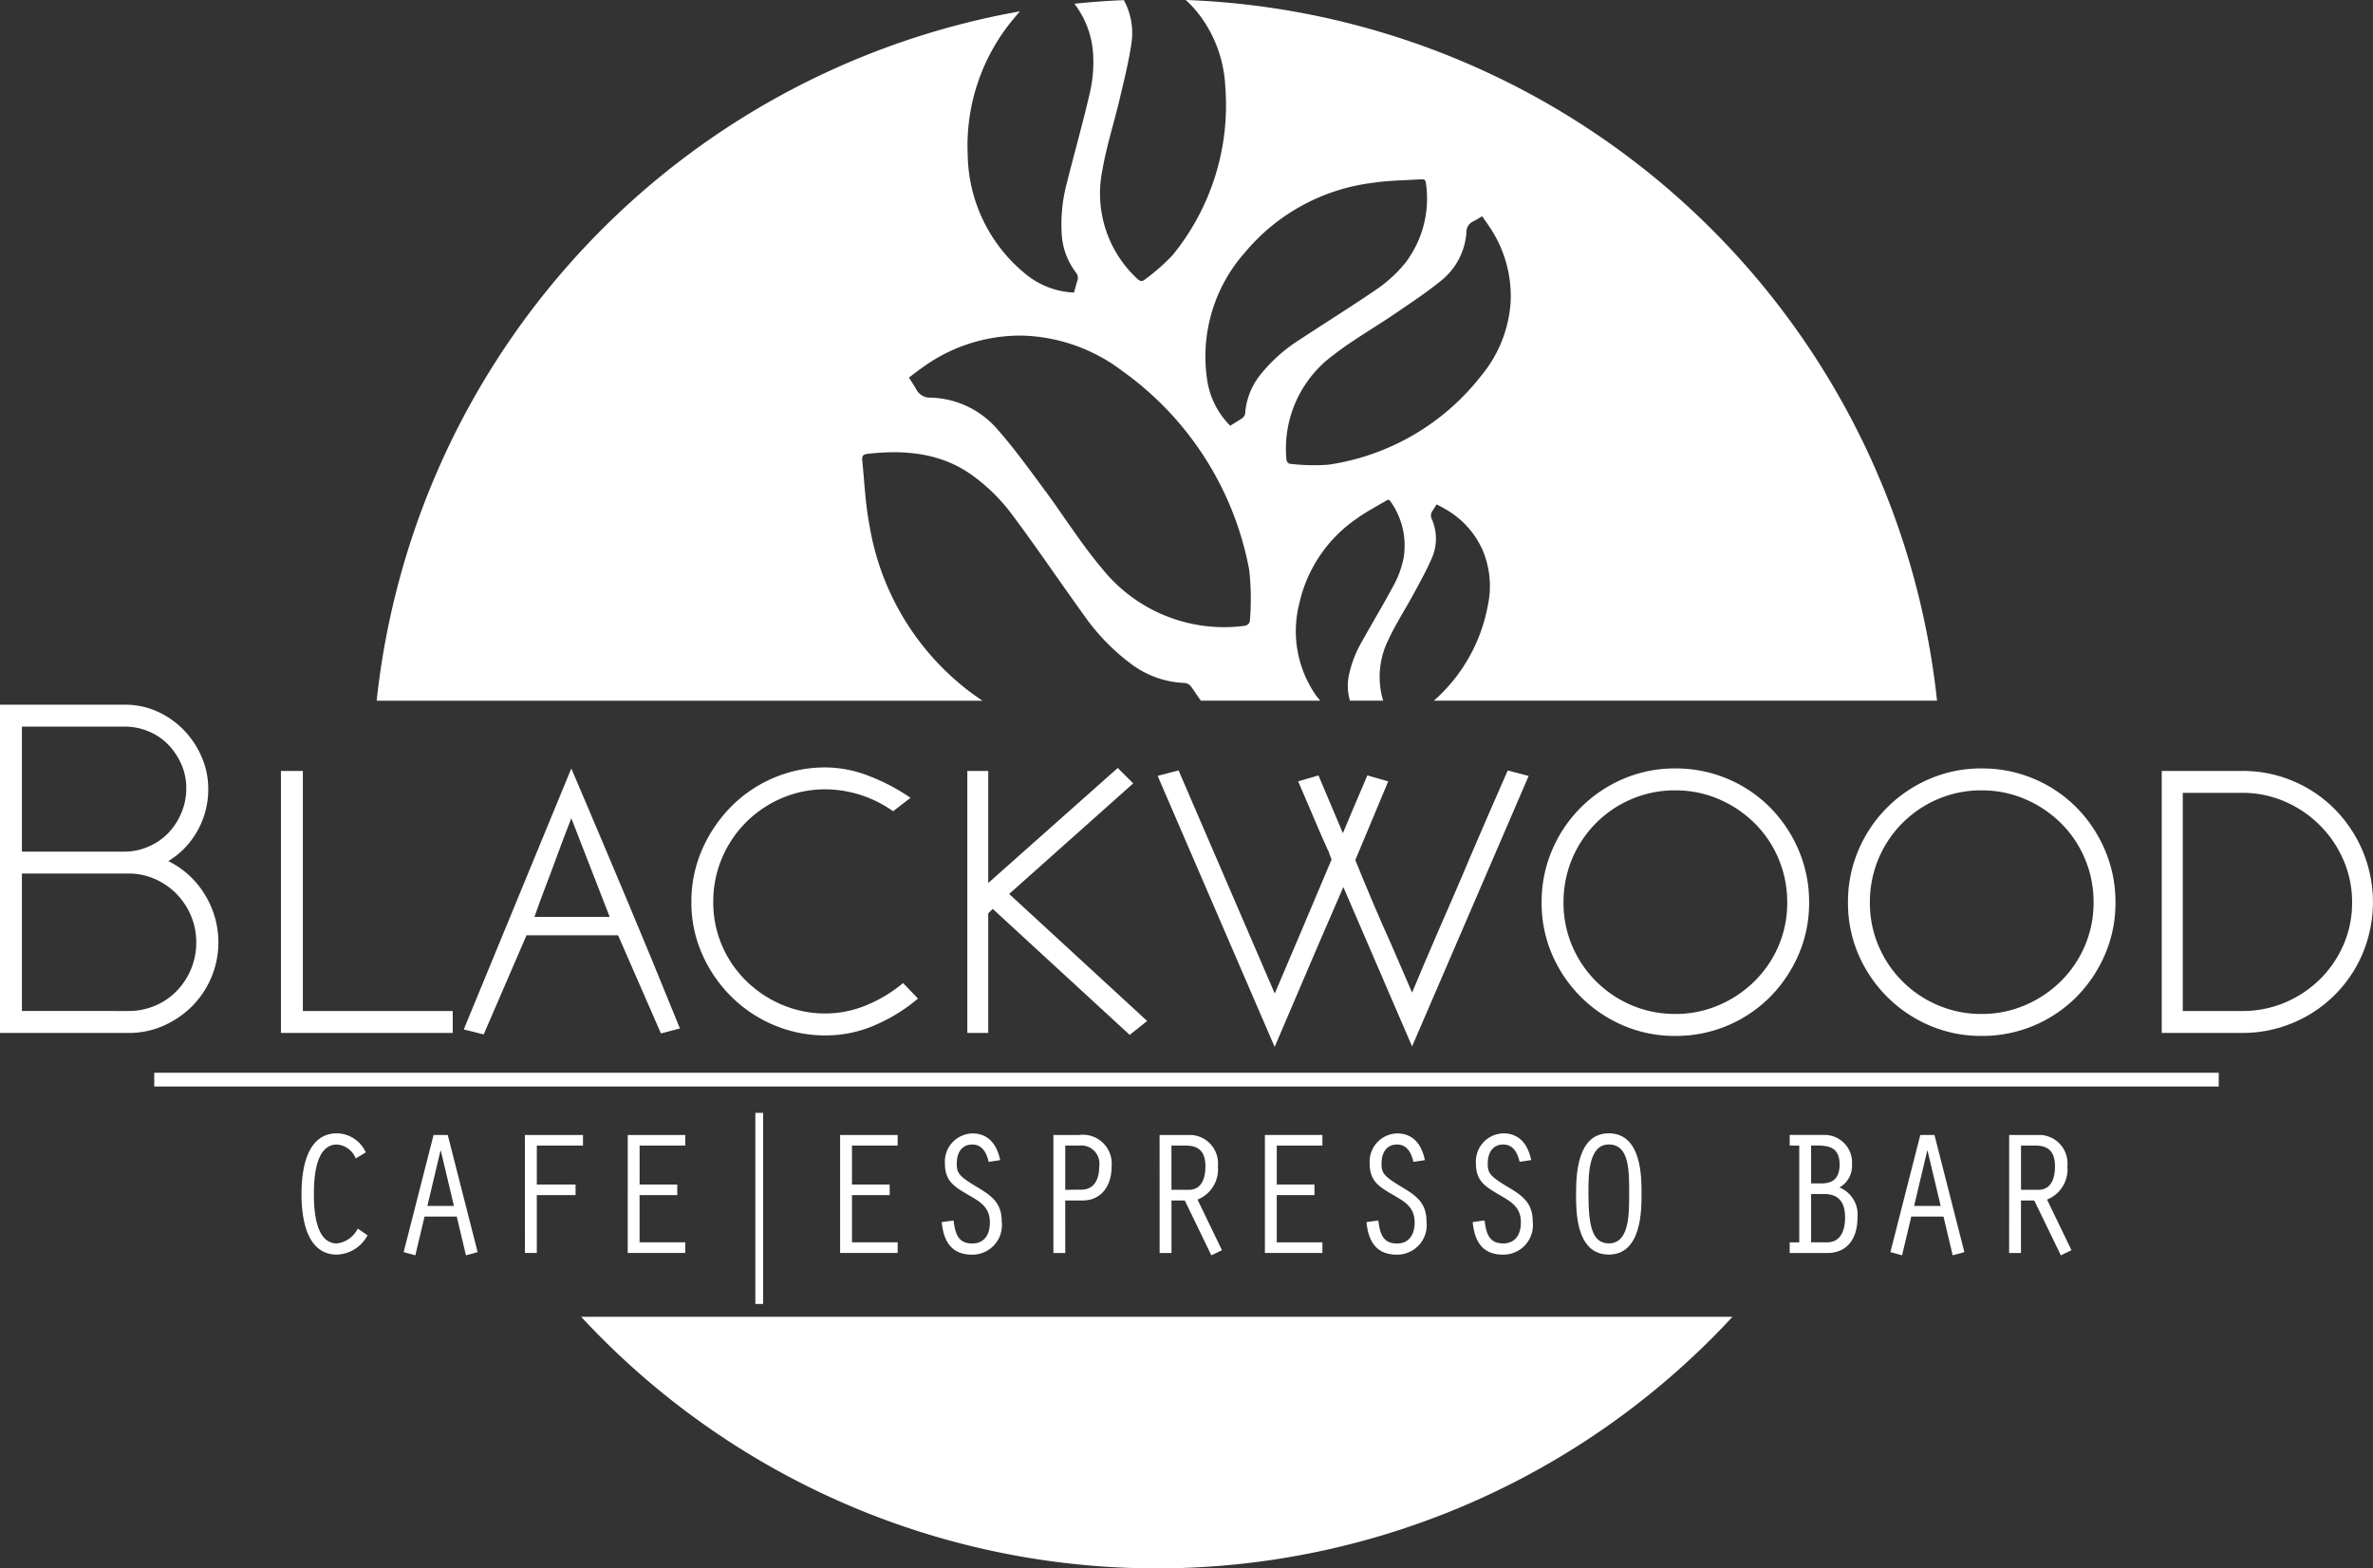 <svg xmlns="http://www.w3.org/2000/svg" width="187.498" height="123.929" viewBox="0 0 187.498 123.929">
  <rect x="0" y="0" width="187.498" height="123.929" fill="#333333" stroke="none"/>
  <g id="logo" transform="translate(-342.304 -259.356)">
    <path id="Path_16" data-name="Path 16" d="M424.684,446.021a61.974,61.974,0,0,0,90.972,0Z" transform="translate(-36.461 -82.617)" fill="#fff" fill-rule="evenodd"/>
    <path id="Path_17" data-name="Path 17" d="M510.492,388.021" transform="translate(-74.439 -56.947)" fill="#fff" fill-rule="evenodd"/>
    <g id="Group_5" data-name="Group 5" transform="translate(342.304 315.038)">
      <g id="Group_2" data-name="Group 2" transform="translate(0 0)">
        <path id="Path_18" data-name="Path 18" d="M352.143,359.251a6.211,6.211,0,0,1,2.618.551,6.787,6.787,0,0,1,2.086,1.476,7.045,7.045,0,0,1,1.4,2.125,6.322,6.322,0,0,1,.512,2.5,6.68,6.68,0,0,1-.838,3.286,6.45,6.45,0,0,1-2.319,2.421,6.975,6.975,0,0,1,2.88,2.637,7.171,7.171,0,0,1-1.006,8.835,7.421,7.421,0,0,1-2.249,1.535,6.66,6.66,0,0,1-2.741.571H342.3V359.251Zm4.88,6.612a4.651,4.651,0,0,0-.393-1.909,5.31,5.31,0,0,0-1.043-1.555,4.585,4.585,0,0,0-1.555-1.043,4.915,4.915,0,0,0-1.889-.373h-8.108v9.878h8.108a4.688,4.688,0,0,0,1.889-.394,4.8,4.8,0,0,0,1.555-1.062,5.158,5.158,0,0,0,1.043-1.594A4.927,4.927,0,0,0,357.023,365.863Zm-4.565,17.593a5.327,5.327,0,0,0,2.086-.414,5.145,5.145,0,0,0,1.712-1.161,5.527,5.527,0,0,0,1.141-1.732,5.432,5.432,0,0,0,.413-2.125,5.336,5.336,0,0,0-.413-2.086,5.538,5.538,0,0,0-1.141-1.732,5.416,5.416,0,0,0-1.712-1.181,5.123,5.123,0,0,0-2.086-.433h-8.423v10.863Z" transform="translate(-342.304 -359.251)" fill="#fff"/>
        <path id="Path_19" data-name="Path 19" d="M395.7,387.612v1.732H382.126v-20.7h1.732v18.97Z" transform="translate(-359.929 -363.407)" fill="#fff"/>
        <path id="Path_20" data-name="Path 20" d="M416.54,368.289q2.164,5.077,4.29,10.134t4.29,10.41l-1.5.394-3.385-7.753H413l-3.385,7.832-1.574-.393Zm3.031,11.728-3.031-7.793q-.276.709-.571,1.476t-.63,1.693q-.334.925-.767,2.046t-.945,2.578Z" transform="translate(-371.398 -363.251)" fill="#fff"/>
        <path id="Path_21" data-name="Path 21" d="M458.215,386.41a13.61,13.61,0,0,1-3.5,2.145,9.776,9.776,0,0,1-3.778.768,10.382,10.382,0,0,1-4.133-.827,10.621,10.621,0,0,1-3.366-2.263,10.958,10.958,0,0,1-2.283-3.346,10.028,10.028,0,0,1-.846-4.113,10.172,10.172,0,0,1,.846-4.133,11.159,11.159,0,0,1,2.283-3.385,10.491,10.491,0,0,1,3.366-2.283,10.381,10.381,0,0,1,4.133-.826,9.526,9.526,0,0,1,3.286.629,15.979,15.979,0,0,1,3.4,1.771l-1.377,1.062a9.354,9.354,0,0,0-5.313-1.732,8.735,8.735,0,0,0-3.464.689,8.92,8.92,0,0,0-4.742,4.742,8.73,8.73,0,0,0-.689,3.464,8.583,8.583,0,0,0,.689,3.444,8.732,8.732,0,0,0,1.908,2.794,9.048,9.048,0,0,0,2.834,1.889,8.725,8.725,0,0,0,3.464.689,8.414,8.414,0,0,0,3.148-.63,11.011,11.011,0,0,0,2.952-1.771Z" transform="translate(-385.68 -363.189)" fill="#fff"/>
        <path id="Path_22" data-name="Path 22" d="M493.632,388.212l-1.378,1.1-10.823-9.957-.354.355v9.446h-1.653v-20.7h1.653v8.855l10.233-9.092,1.22,1.22-9.8,8.737Z" transform="translate(-402.993 -363.22)" fill="#fff"/>
        <path id="Path_23" data-name="Path 23" d="M519.108,368.965l1.929,4.566q.432-1.023.768-1.831t.61-1.436q.314-.708.551-1.3l1.653.472-2.6,6.219q.669,1.652,1.377,3.325t1.457,3.326l1.653,3.818q.393-.945.925-2.2t1.141-2.657q.61-1.4,1.259-2.892t1.24-2.912q1.416-3.307,2.991-6.888l1.653.433-9.21,21.371-5.431-12.594-1.928,4.447-3.5,8.187L506.4,369l1.653-.433,7.6,17.632q1.181-2.754,2.244-5.274t2.244-5.313q-.079-.2-.138-.374c-.04-.118-.086-.242-.138-.373v.039q-.552-1.22-1.2-2.755t-1.161-2.716Z" transform="translate(-414.931 -363.376)" fill="#fff"/>
        <path id="Path_24" data-name="Path 24" d="M571.4,368.289a10.487,10.487,0,0,1,7.492,3.089,10.819,10.819,0,0,1,2.248,3.366,10.367,10.367,0,0,1,.828,4.133,10.224,10.224,0,0,1-.828,4.113,10.865,10.865,0,0,1-2.248,3.346,10.481,10.481,0,0,1-7.492,3.089,10.277,10.277,0,0,1-4.12-.826,10.669,10.669,0,0,1-5.619-5.609,10.213,10.213,0,0,1-.827-4.113,10.356,10.356,0,0,1,.827-4.133,10.611,10.611,0,0,1,5.619-5.628A10.268,10.268,0,0,1,571.4,368.289Zm8.836,10.587a8.738,8.738,0,0,0-2.593-6.278,9.068,9.068,0,0,0-2.827-1.889,8.6,8.6,0,0,0-3.416-.688,8.7,8.7,0,0,0-3.456.688,8.81,8.81,0,0,0-5.38,8.167,8.6,8.6,0,0,0,.687,3.443A8.822,8.822,0,0,0,567.947,387a8.7,8.7,0,0,0,3.456.689,8.591,8.591,0,0,0,3.416-.689,9.048,9.048,0,0,0,2.827-1.889,8.725,8.725,0,0,0,1.905-2.795A8.6,8.6,0,0,0,580.239,378.876Z" transform="translate(-439.025 -363.251)" fill="#fff"/>
        <path id="Path_25" data-name="Path 25" d="M614.827,368.289a10.486,10.486,0,0,1,7.492,3.089,10.81,10.81,0,0,1,2.247,3.366,10.357,10.357,0,0,1,.828,4.133,10.214,10.214,0,0,1-.828,4.113,10.856,10.856,0,0,1-2.247,3.346,10.481,10.481,0,0,1-7.492,3.089,10.281,10.281,0,0,1-4.121-.826,10.668,10.668,0,0,1-5.619-5.609,10.222,10.222,0,0,1-.827-4.113,10.365,10.365,0,0,1,.827-4.133,10.61,10.61,0,0,1,5.619-5.628A10.273,10.273,0,0,1,614.827,368.289Zm8.836,10.587a8.745,8.745,0,0,0-2.592-6.278,9.074,9.074,0,0,0-2.828-1.889,8.6,8.6,0,0,0-3.416-.688,8.7,8.7,0,0,0-3.456.688,8.808,8.808,0,0,0-5.38,8.167,8.6,8.6,0,0,0,.687,3.443A8.824,8.824,0,0,0,611.371,387a8.692,8.692,0,0,0,3.456.689,8.592,8.592,0,0,0,3.416-.689,9.054,9.054,0,0,0,2.828-1.889,8.744,8.744,0,0,0,1.9-2.795A8.593,8.593,0,0,0,623.663,378.876Z" transform="translate(-458.245 -363.251)" fill="#fff"/>
        <path id="Path_26" data-name="Path 26" d="M655.079,368.642a10.231,10.231,0,0,1,7.34,3.031,10.577,10.577,0,0,1,2.2,3.306,10.484,10.484,0,0,1,0,8.068,10.228,10.228,0,0,1-5.49,5.49,10.214,10.214,0,0,1-4.054.807h-6.337v-20.7Zm8.7,10.41a8.333,8.333,0,0,0-.688-3.377,8.847,8.847,0,0,0-4.625-4.614,8.37,8.37,0,0,0-3.385-.688H650.4v17.239h4.683a8.576,8.576,0,0,0,3.385-.667,8.8,8.8,0,0,0,2.755-1.826,8.651,8.651,0,0,0,1.87-2.729A8.236,8.236,0,0,0,663.777,379.052Z" transform="translate(-477.932 -363.407)" fill="#fff"/>
      </g>
      <g id="Group_3" data-name="Group 3" transform="translate(23.826 32.252)">
        <path id="Path_27" data-name="Path 27" d="M390.264,428.077a2.86,2.86,0,0,1-2.419,1.525c-2.434,0-2.8-2.937-2.8-4.783s.363-4.8,2.8-4.8a2.544,2.544,0,0,1,2.279,1.51l-.8.475a1.713,1.713,0,0,0-1.482-1.1c-1.706,0-1.818,2.684-1.818,3.915s.112,3.9,1.818,3.9a2.121,2.121,0,0,0,1.649-1.174Z" transform="translate(-385.048 -418.401)" fill="#fff"/>
        <path id="Path_28" data-name="Path 28" d="M401.174,426.695l-.727,3.062-.923-.252,2.363-9.256h1.119l2.363,9.256-.923.252-.727-3.062Zm1.286-5.2h-.028l-1.035,4.363h2.1Z" transform="translate(-391.455 -418.501)" fill="#fff"/>
        <path id="Path_29" data-name="Path 29" d="M416.71,420.249H421.3v.839h-3.649v3.076h3.062V425h-3.062v4.572h-.937Z" transform="translate(-399.062 -418.501)" fill="#fff"/>
        <path id="Path_30" data-name="Path 30" d="M431.287,420.249h4.545v.839h-3.608v3.076H435.2V425h-2.979v3.733h3.608v.839h-4.545Z" transform="translate(-405.513 -418.501)" fill="#fff"/>
        <path id="Path_31" data-name="Path 31" d="M449.375,417.113h.615v15.1h-.615Z" transform="translate(-413.519 -417.113)" fill="#fff"/>
        <path id="Path_32" data-name="Path 32" d="M461.393,420.249h4.545v.839H462.33v3.076h2.978V425H462.33v3.733h3.608v.839h-4.545Z" transform="translate(-418.838 -418.501)" fill="#fff"/>
        <path id="Path_33" data-name="Path 33" d="M479.5,422.274c-.154-.686-.489-1.371-1.286-1.371-.881,0-1.23.713-1.23,1.5,0,.755.153.993,1.622,1.873,1.146.685,1.929,1.259,1.929,2.7a2.333,2.333,0,0,1-2.349,2.629c-1.65,0-2.251-1.091-2.391-2.573l.937-.126c.126,1.035.349,1.818,1.482,1.818.811,0,1.385-.545,1.385-1.664,0-1.231-.8-1.65-1.762-2.21-1.077-.629-1.79-1.076-1.79-2.446a2.228,2.228,0,0,1,2.167-2.377c1.314,0,1.958.936,2.2,2.111Z" transform="translate(-425.212 -418.401)" fill="#fff"/>
        <path id="Path_34" data-name="Path 34" d="M492.562,429.575h-.936v-9.326h2.027a2.282,2.282,0,0,1,2.572,2.475c0,1.734-.978,2.7-2.265,2.7h-1.4Zm0-4.992,1.314-.014c.867-.014,1.371-.671,1.371-1.846a1.437,1.437,0,0,0-1.608-1.636h-1.077Z" transform="translate(-432.219 -418.501)" fill="#fff"/>
        <path id="Path_35" data-name="Path 35" d="M506.678,420.249H509.2a2.253,2.253,0,0,1,2.084,2.475,2.564,2.564,0,0,1-1.608,2.629l1.93,4-.839.406-2.1-4.335h-1.049v4.153h-.937Zm.937,4.334h1.37c.811,0,1.314-.6,1.314-1.859,0-1.217-.587-1.636-1.538-1.636h-1.146Z" transform="translate(-438.881 -418.501)" fill="#fff"/>
        <path id="Path_36" data-name="Path 36" d="M521.607,420.249h4.544v.839h-3.607v3.076h2.978V425h-2.978v3.733h3.607v.839h-4.544Z" transform="translate(-445.489 -418.501)" fill="#fff"/>
        <path id="Path_37" data-name="Path 37" d="M539.713,422.274c-.154-.686-.489-1.371-1.286-1.371-.881,0-1.231.713-1.231,1.5,0,.755.154.993,1.622,1.873,1.147.685,1.93,1.259,1.93,2.7a2.333,2.333,0,0,1-2.35,2.629c-1.649,0-2.251-1.091-2.391-2.573l.937-.126c.125,1.035.349,1.818,1.482,1.818.81,0,1.384-.545,1.384-1.664,0-1.231-.8-1.65-1.761-2.21-1.077-.629-1.79-1.076-1.79-2.446a2.228,2.228,0,0,1,2.167-2.377c1.314,0,1.957.936,2.194,2.111Z" transform="translate(-451.862 -418.401)" fill="#fff"/>
        <path id="Path_38" data-name="Path 38" d="M554.766,422.274c-.154-.686-.49-1.371-1.287-1.371-.881,0-1.23.713-1.23,1.5,0,.755.153.993,1.622,1.873,1.147.685,1.93,1.259,1.93,2.7a2.333,2.333,0,0,1-2.349,2.629c-1.65,0-2.251-1.091-2.391-2.573L552,426.9c.126,1.035.35,1.818,1.482,1.818.811,0,1.385-.545,1.385-1.664,0-1.231-.8-1.65-1.762-2.21-1.077-.629-1.79-1.076-1.79-2.446a2.228,2.228,0,0,1,2.167-2.377c1.314,0,1.958.936,2.2,2.111Z" transform="translate(-458.524 -418.401)" fill="#fff"/>
        <path id="Path_39" data-name="Path 39" d="M570.886,424.8c0,1.174.042,4.8-2.586,4.8-2.657,0-2.587-3.594-2.587-4.8,0-1.538.1-4.782,2.587-4.782C570.927,420.023,570.886,423.574,570.886,424.8Zm-4.195,0c0,2.517.294,3.915,1.609,3.915,1.622,0,1.608-2.293,1.608-3.915,0-1.762.042-3.9-1.608-3.9S566.691,423.435,566.691,424.8Z" transform="translate(-465.009 -418.401)" fill="#fff"/>
        <path id="Path_40" data-name="Path 40" d="M595.995,429.575v-.839h.755v-7.649h-.755v-.839h2.852a2.175,2.175,0,0,1,2.07,2.349,1.939,1.939,0,0,1-.993,1.8,2.3,2.3,0,0,1,1.426,2.377c0,1.943-1.062,2.8-2.349,2.8Zm2.531-5.5c.964,0,1.412-.5,1.412-1.482,0-1.147-.573-1.51-1.706-1.51h-.545v2.992Zm.433,4.657c.839,0,1.412-.615,1.412-1.972,0-1.384-.685-1.846-1.663-1.846h-1.021v3.818Z" transform="translate(-478.412 -418.501)" fill="#fff"/>
        <path id="Path_41" data-name="Path 41" d="M611.92,426.695l-.727,3.062-.923-.252,2.363-9.256h1.119l2.363,9.256-.923.252-.727-3.062Zm1.287-5.2h-.028l-1.035,4.363h2.1Z" transform="translate(-484.73 -418.501)" fill="#fff"/>
        <path id="Path_42" data-name="Path 42" d="M627.106,420.249h2.517a2.252,2.252,0,0,1,2.083,2.475,2.563,2.563,0,0,1-1.608,2.629l1.93,4-.839.406-2.1-4.335h-1.049v4.153h-.936Zm.936,4.334h1.371c.81,0,1.314-.6,1.314-1.859,0-1.217-.588-1.636-1.538-1.636h-1.147Z" transform="translate(-492.182 -418.501)" fill="#fff"/>
      </g>
      <g id="Group_4" data-name="Group 4" transform="translate(12.188 29.084)">
        <rect id="Rectangle_413" data-name="Rectangle 413" width="163.121" height="1.086" fill="#fff"/>
      </g>
    </g>
    <path id="Path_43" data-name="Path 43" d="M442.5,313.968a20.745,20.745,0,0,1-7.872-13.169c-.315-1.628-.382-3.3-.552-4.959-.026-.266-.07-.565.355-.615,3.044-.355,5.98-.088,8.508,1.82a14.422,14.422,0,0,1,2.823,2.781c1.982,2.628,3.815,5.366,5.745,8.033a16.78,16.78,0,0,0,3.87,4.006,7.446,7.446,0,0,0,4.09,1.452c.426.013.579.27.765.548s.38.555.588.857h9.439c-.112-.13-.226-.259-.328-.4a8.862,8.862,0,0,1-1.336-7.257,11.022,11.022,0,0,1,4.568-6.747c.712-.516,1.5-.926,2.262-1.38.123-.072.256-.161.376.033a6,6,0,0,1,1.036,4.5,7.655,7.655,0,0,1-.7,1.983c-.819,1.544-1.725,3.042-2.575,4.57a8.9,8.9,0,0,0-1.057,2.762,4.067,4.067,0,0,0,.1,1.935h2.62a6.555,6.555,0,0,1,.407-4.8c.574-1.238,1.326-2.392,1.977-3.595.5-.925,1.017-1.846,1.436-2.807a3.822,3.822,0,0,0,.028-3.133.65.65,0,0,1,.072-.7c.1-.144.193-.3.307-.476.226.122.443.229.648.351a6.983,6.983,0,0,1,2.966,3.221,7.269,7.269,0,0,1,.428,4.429,13.2,13.2,0,0,1-4.262,7.511h39.757a62,62,0,0,0-59.363-55.368,8.994,8.994,0,0,1,.908.958,10.156,10.156,0,0,1,2.215,5.851,18.737,18.737,0,0,1-4.152,13.345,15.657,15.657,0,0,1-2.206,1.938c-.211.18-.383.139-.6-.069a9.177,9.177,0,0,1-2.754-8.556c.324-1.9.925-3.75,1.367-5.629.341-1.445.706-2.891.923-4.354a5.417,5.417,0,0,0-.591-3.471q-1.97.081-3.906.285a7.246,7.246,0,0,1,1.477,3.954,10.787,10.787,0,0,1-.228,2.959c-.546,2.4-1.229,4.782-1.826,7.177a12.621,12.621,0,0,0-.423,4.15,5.54,5.54,0,0,0,1.146,3.032.674.674,0,0,1,.056.7c-.076.272-.15.544-.235.849a6.429,6.429,0,0,1-3.9-1.528A12.371,12.371,0,0,1,442.4,271.6a15.623,15.623,0,0,1,3.737-10.891c.125-.156.26-.306.393-.457A62.021,62.021,0,0,0,395.7,314.724h47.87C443.212,314.483,442.854,314.235,442.5,313.968Zm39.306-36.291a.908.908,0,0,1,.543-.831c.224-.114.436-.249.7-.4.206.3.409.569.589.853a9.759,9.759,0,0,1,1.659,5.928,10.145,10.145,0,0,1-2.318,5.81,18.735,18.735,0,0,1-12.075,7.037,15.657,15.657,0,0,1-2.935-.059c-.277-.011-.377-.158-.395-.455a9.175,9.175,0,0,1,3.747-8.17c1.521-1.181,3.214-2.141,4.809-3.228,1.227-.836,2.473-1.655,3.621-2.587A5.357,5.357,0,0,0,481.807,277.677ZM464.3,279.31a15.627,15.627,0,0,1,10.11-5.508c1.231-.188,2.493-.195,3.74-.274.2-.011.426-.036.451.281A8.377,8.377,0,0,1,477,280.1a10.759,10.759,0,0,1-2.167,2.028c-2.026,1.4-4.136,2.7-6.193,4.061a12.591,12.591,0,0,0-3.115,2.775,5.535,5.535,0,0,0-1.2,3.009c-.024.318-.22.424-.434.556-.24.149-.478.3-.747.468a6.434,6.434,0,0,1-1.844-3.761A12.372,12.372,0,0,1,464.3,279.31Zm-25.439,9.059a13.155,13.155,0,0,1,7.861-2.495,13.686,13.686,0,0,1,7.9,2.8,24.9,24.9,0,0,1,10.018,15.705,20.7,20.7,0,0,1,.065,3.9c0,.37-.195.51-.591.547a12.353,12.353,0,0,1-11.129-4.582c-1.655-1.965-3.025-4.168-4.558-6.236-1.179-1.59-2.338-3.206-3.644-4.687a7.2,7.2,0,0,0-5.323-2.544,1.222,1.222,0,0,1-1.141-.683c-.163-.292-.355-.567-.567-.9C438.137,288.906,438.49,288.623,438.862,288.37Z" transform="translate(-23.634)" fill="#fff" fill-rule="evenodd"/>
  </g>
</svg>

